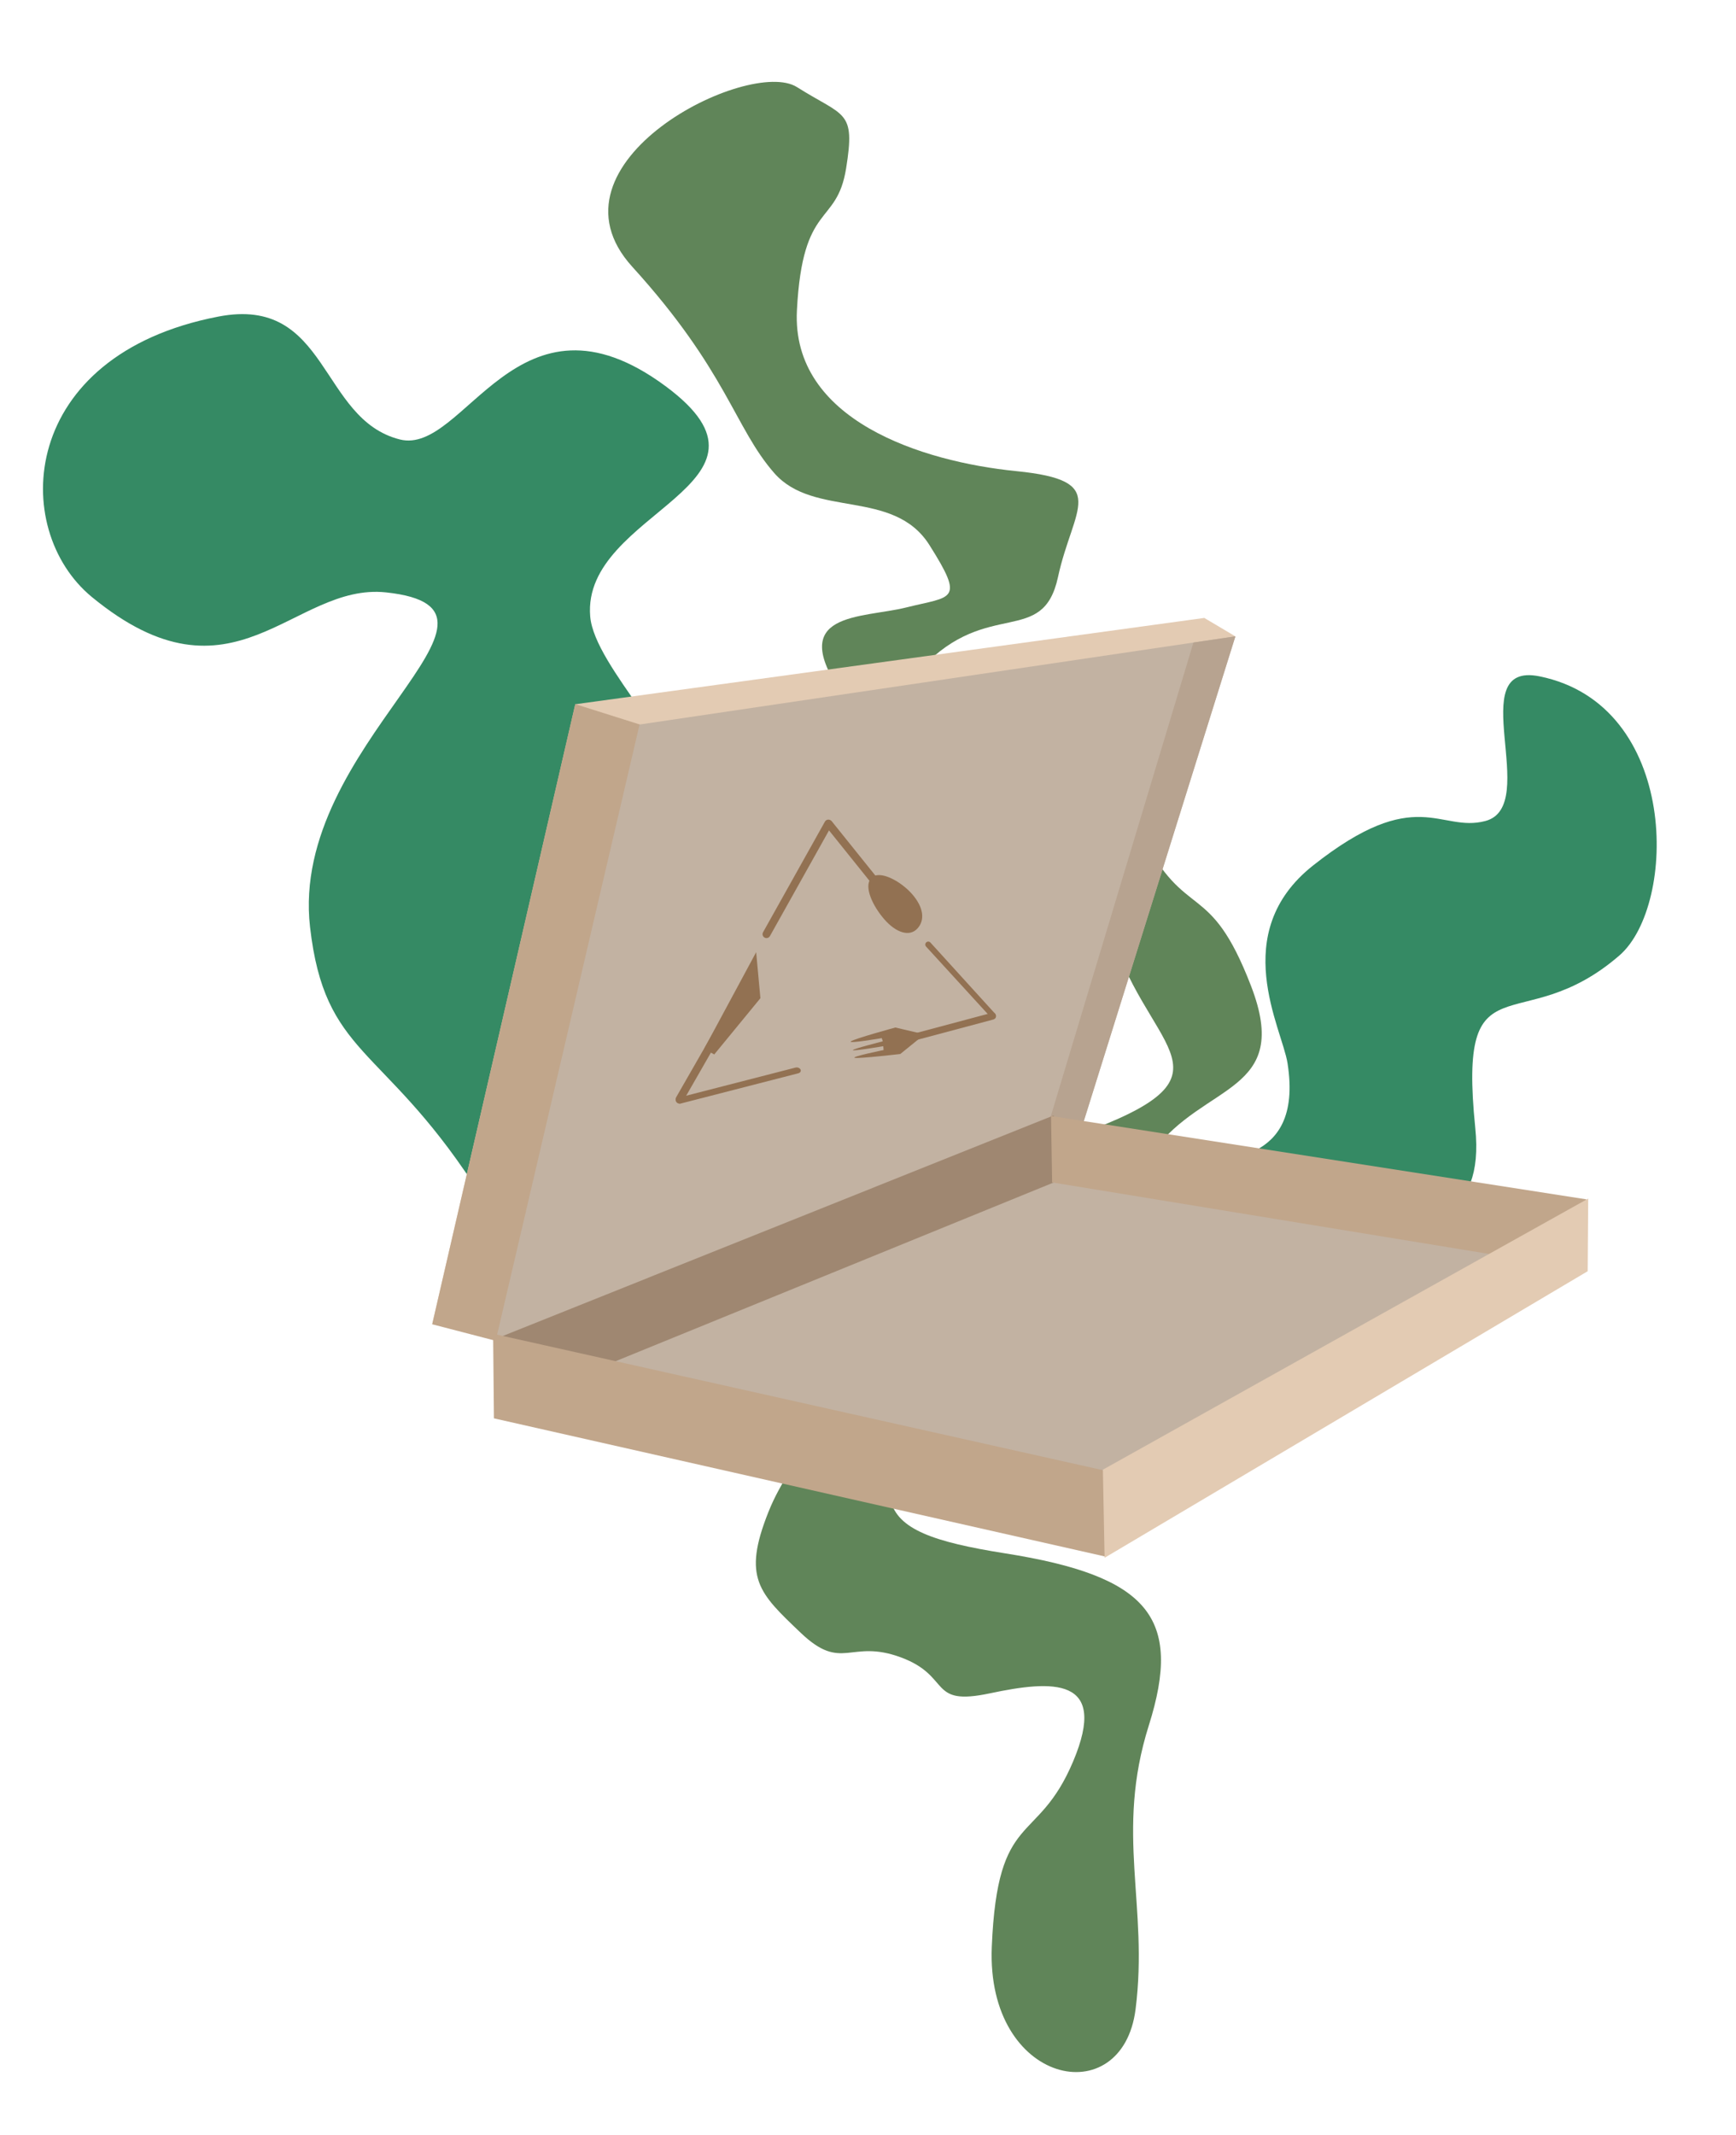 <?xml version="1.0" encoding="UTF-8"?> <svg xmlns="http://www.w3.org/2000/svg" width="519" height="638" viewBox="0 0 519 638" fill="none"> <g clip-path="url(#clip0_103_51)"> <path d="M65.288 94.596C5.556 106.099 2.816 158.134 27.476 178.4C69.949 213.305 87.519 174.028 115.418 177.012C162.348 182.032 86.431 222.261 92.689 276.993C97.073 315.336 114.061 312.046 141.461 353.676C192.838 431.734 190.233 399.141 246.678 375.038C303.123 350.935 214.345 301.641 209.414 294.521C204.482 287.4 196.81 282.471 203.934 239.199C206.262 225.055 177.731 199.47 176.449 184.193C173.808 152.734 238.697 144.799 199.001 115.411C154.613 82.546 138.958 136.183 119.553 131.316C95.444 125.27 98.382 88.224 65.288 94.596Z" fill="#358A64"></path> <path d="M460.273 202.101C502.184 210.605 501.457 270.509 484.148 285.492C454.346 311.3 435.748 284.69 441.044 336.951C443.925 365.318 426.048 362.867 406.824 393.64C370.772 451.352 372.604 427.255 332.994 409.437C293.391 391.619 355.681 355.174 359.144 349.906C362.607 344.644 389.926 349.704 384.927 317.711C383.297 307.251 367.018 278.809 392.567 258.606C423.558 234.105 430.446 248.921 444.064 245.323C460.981 240.853 437.05 197.39 460.273 202.101Z" fill="#358A64"></path> <path d="M50.493 117.602C50.493 117.602 12.133 166.898 89.95 159.229C117.609 156.504 143.106 128.556 153 161.43C162.894 194.304 125.167 232.218 141.463 283.018C157.758 333.818 218.183 364.629 218.183 364.629" stroke="#246B4B" stroke-width="0.002" stroke-miterlimit="10" stroke-linecap="round" stroke-linejoin="round"></path> <path d="M470.657 219.109C470.657 219.109 486.077 269.334 457.305 273.021C437.948 275.501 425.954 256.43 406.402 277.814C386.85 299.197 418.257 303.846 406.825 341.404C395.393 378.961 352.99 401.744 352.99 401.744" stroke="#246B4B" stroke-width="0.002" stroke-miterlimit="10" stroke-linecap="round" stroke-linejoin="round"></path> <path d="M262.749 23.26L228.918 47.34" stroke="#4E6D48" stroke-width="0.005" stroke-miterlimit="10" stroke-linecap="round" stroke-linejoin="round"></path> <path d="M219.947 -48.291C198.199 -27.564 215.395 13.89 240.682 43.717C265.973 73.543 323.125 52.311 352.46 120.053C381.801 187.795 226.94 220.219 234.06 304.757C241.175 389.294 358.413 391.518 380.929 458.205C403.451 524.887 324.136 571.495 324.136 571.495" stroke="#4E6D48" stroke-width="0.005" stroke-miterlimit="10" stroke-linecap="round" stroke-linejoin="round"></path> <path d="M238.249 26.019C223.944 17.005 160.759 48.633 189.039 79.725C217.32 110.819 219.582 127.779 231.462 141.347C243.336 154.915 267.091 145.869 277.84 162.829C288.583 179.789 284.627 178.093 271.053 181.485C257.479 184.877 234.855 182.616 251.823 207.49C268.791 232.365 295.376 234.626 289.152 262.328C282.927 290.029 322.525 258.935 336.099 288.898C349.673 318.861 371.165 323.946 306.688 344.303C242.205 364.654 172.637 354.479 209.402 398.005C246.167 441.537 237.68 431.93 229.763 451.712C221.845 471.501 226.935 476.024 239.38 487.892C251.823 499.767 254.085 489.591 269.353 495.244C284.627 500.898 277.271 509.943 295.939 505.982C314.606 502.028 331.574 500.898 320.825 526.34C310.082 551.776 298.201 540.469 296.508 581.74C294.808 623.011 335.53 631.488 339.492 600.399C343.448 569.303 333.268 547.822 343.448 515.596C353.629 483.37 343.448 470.933 300.464 464.149C257.479 457.365 258.041 448.889 282.927 403.095C307.819 357.302 329.312 365.216 344.579 344.303C359.853 323.383 386.439 326.775 373.99 294.551C361.547 262.328 354.76 275.895 341.186 249.325C327.612 222.754 255.779 220.493 275.578 199.576C295.376 178.659 311.775 193.357 316.3 172.44C320.825 151.522 332.136 143.608 303.857 140.781C275.578 137.955 236.549 125.517 238.249 92.728C239.943 59.939 250.123 67.854 252.954 50.328C255.779 32.803 252.55 35.033 238.249 26.019Z" fill="#608559"></path> <path d="M236.429 33.068C236.429 33.068 206.984 58.454 222.493 98.218C226.997 109.767 229.337 120.404 258.452 141.126C274.908 152.837 297.019 139.068 307.472 160.212C316.211 177.887 280.456 181.302 261.511 194.67C244.48 206.692 326.063 232.138 344.194 278.094C348.977 290.213 361.686 290.043 362.849 302.628C363.512 309.746 359.506 328.424 336.813 341.379C296.899 364.168 242.211 427.653 249.232 461.591C253.75 483.414 303.427 462.722 327.517 487.924C343.979 505.148 323.403 541.707 315.554 555.578C303.92 576.125 316.293 590.229 316.293 590.229" stroke="#4E6D48" stroke-width="0.002" stroke-miterlimit="10" stroke-linecap="round" stroke-linejoin="round"></path> <path d="M171.995 210.432L129.211 395.705L314.725 330.091L369.325 190.149L360.035 184.641L171.995 210.432Z" fill="#E3CBB3"></path> <path d="M171.973 210.392L129.211 395.705L148.872 400.815L304.943 330.192L197.004 218.295L171.973 210.392Z" fill="#C1A68B"></path> <path d="M191.207 216.493L148.029 401.352L323.756 335.833L369.331 190.14L191.207 216.493Z" fill="#C2B2A2"></path> <path d="M310.07 348.604L171.727 412.21L329.837 463.031L473.559 378.79L310.07 348.604Z" fill="#C2B2A2"></path> <path d="M356.794 191.993L313.771 334.791L323.819 335.612L369.332 190.151L356.794 191.993Z" fill="#B7A390"></path> <path d="M248.219 245.059C248.788 245.373 248.99 246.083 248.674 246.646L230.177 279.712C229.862 280.274 229.146 280.476 228.577 280.162C228.009 279.847 227.803 279.137 228.118 278.575L246.621 245.509C246.937 244.947 247.651 244.745 248.219 245.059Z" fill="#927152"></path> <path d="M202.156 329.131C201.92 328.664 202.212 328.159 202.808 328.007L237.818 319.006C238.412 318.848 239.088 319.107 239.322 319.575C239.562 320.048 239.265 320.547 238.671 320.705L203.661 329.706C203.065 329.858 202.391 329.605 202.156 329.131Z" fill="#927152"></path> <path d="M297.72 303.377C297.606 302.823 297.119 302.481 296.626 302.613L267.576 310.359C267.077 310.492 266.767 311.048 266.881 311.603C266.988 312.159 267.481 312.5 267.974 312.368L297.024 304.619C297.517 304.487 297.833 303.931 297.72 303.377Z" fill="#927152"></path> <path d="M272.057 276.402C271.602 276.868 270.907 276.843 270.509 276.347L247.07 247.169C246.672 246.673 246.716 245.893 247.177 245.427C247.639 244.961 248.334 244.985 248.732 245.482L272.171 274.659C272.569 275.156 272.518 275.936 272.057 276.402Z" fill="#927152"></path> <path d="M223.248 293.476C223.794 293.843 223.967 294.609 223.635 295.187L204.127 329.188C203.796 329.769 203.084 329.94 202.538 329.573C201.993 329.207 201.819 328.443 202.151 327.862L221.659 293.86C221.991 293.282 222.703 293.11 223.248 293.476Z" fill="#927152"></path> <path d="M276.911 281.585C276.551 281.917 276.525 282.478 276.854 282.837L296.179 303.955C296.507 304.314 297.512 304.259 297.512 304.259C297.872 303.927 297.815 303.247 297.487 302.888L278.156 281.634C277.827 281.275 277.271 281.253 276.911 281.585Z" fill="#927152"></path> <path d="M260.474 262.347C262.85 259.816 269.245 263.229 272.683 267.162C276.127 271.094 276.613 274.958 274.237 277.489C271.861 280.02 267.855 278.672 264.411 274.739C260.966 270.807 258.097 264.878 260.474 262.347Z" fill="#927152"></path> <path d="M149.006 399.729L314.978 333.306L320.318 351.175L155.893 418.217L149.006 399.729Z" fill="#9F8771"></path> <path d="M226.063 284.527L227.335 298.267L213.536 315.077L210.49 313.423L226.063 284.527Z" fill="#927152"></path> <path d="M147.422 398.541L330 439.364L330.487 465.122L147.665 423.813L147.422 398.541Z" fill="#C1A68B"></path> <path d="M314.221 333.464L474.253 358.37L474.487 379.485L314.543 353.316L314.221 333.464Z" fill="#C1A68B"></path> <path d="M329.723 439.149L330.235 465.476L474.658 379.851L474.816 358.142L329.723 439.149Z" fill="#E3CBB3"></path> <path d="M274.425 308.609L267.676 307.03C267.676 307.03 255.398 310.372 254.387 311.168C253.376 311.957 263.619 310.201 263.619 310.201L263.923 311.161C263.923 311.161 254.93 313.422 254.968 313.789C255.006 314.155 264.068 312.614 264.068 312.614L264.163 313.757C264.163 313.757 254.267 315.791 255.518 316.088C256.763 316.385 269.149 314.945 269.149 314.945L274.691 310.46L274.425 308.609Z" fill="#927152"></path> <path d="M198.16 11.219L237.375 0.203" stroke="#4E6D48" stroke-width="0.005" stroke-miterlimit="10" stroke-linecap="round" stroke-linejoin="round"></path> <path d="M297.163 45.522L258.646 77.313" stroke="#4E6D48" stroke-width="0.005" stroke-miterlimit="10" stroke-linecap="round" stroke-linejoin="round"></path> <path d="M327.584 50.928L291.709 91.915" stroke="#4E6D48" stroke-width="0.005" stroke-miterlimit="10" stroke-linecap="round" stroke-linejoin="round"></path> <path d="M356.884 82.01L317.672 106.561" stroke="#4E6D48" stroke-width="0.005" stroke-miterlimit="10" stroke-linecap="round" stroke-linejoin="round"></path> <path d="M375.809 151.384L328.104 147.762" stroke="#4E6D48" stroke-width="0.005" stroke-miterlimit="10" stroke-linecap="round" stroke-linejoin="round"></path> <path d="M376.257 114.67L325.557 124.355" stroke="#4E6D48" stroke-width="0.005" stroke-miterlimit="10" stroke-linecap="round" stroke-linejoin="round"></path> <path d="M359.588 175.934L322.854 173.457" stroke="#4E6D48" stroke-width="0.005" stroke-miterlimit="10" stroke-linecap="round" stroke-linejoin="round"></path> <path d="M397.454 439.686L361.199 455.42" stroke="#4E6D48" stroke-width="0.005" stroke-miterlimit="10" stroke-linecap="round" stroke-linejoin="round"></path> <path d="M404.126 467.339L367.164 473.535" stroke="#4E6D48" stroke-width="0.005" stroke-miterlimit="10" stroke-linecap="round" stroke-linejoin="round"></path> <path d="M392.441 524.786L355.953 510.006" stroke="#4E6D48" stroke-width="0.005" stroke-miterlimit="10" stroke-linecap="round" stroke-linejoin="round"></path> <path d="M405.793 492.364L363.105 492.364" stroke="#4E6D48" stroke-width="0.005" stroke-miterlimit="10" stroke-linecap="round" stroke-linejoin="round"></path> <path d="M373.602 545.522L348.084 529.555" stroke="#4E6D48" stroke-width="0.005" stroke-miterlimit="10" stroke-linecap="round" stroke-linejoin="round"></path> </g> <defs> <clipPath id="clip0_103_51"> <rect width="519" height="638" fill="white"></rect> </clipPath> </defs> </svg> 